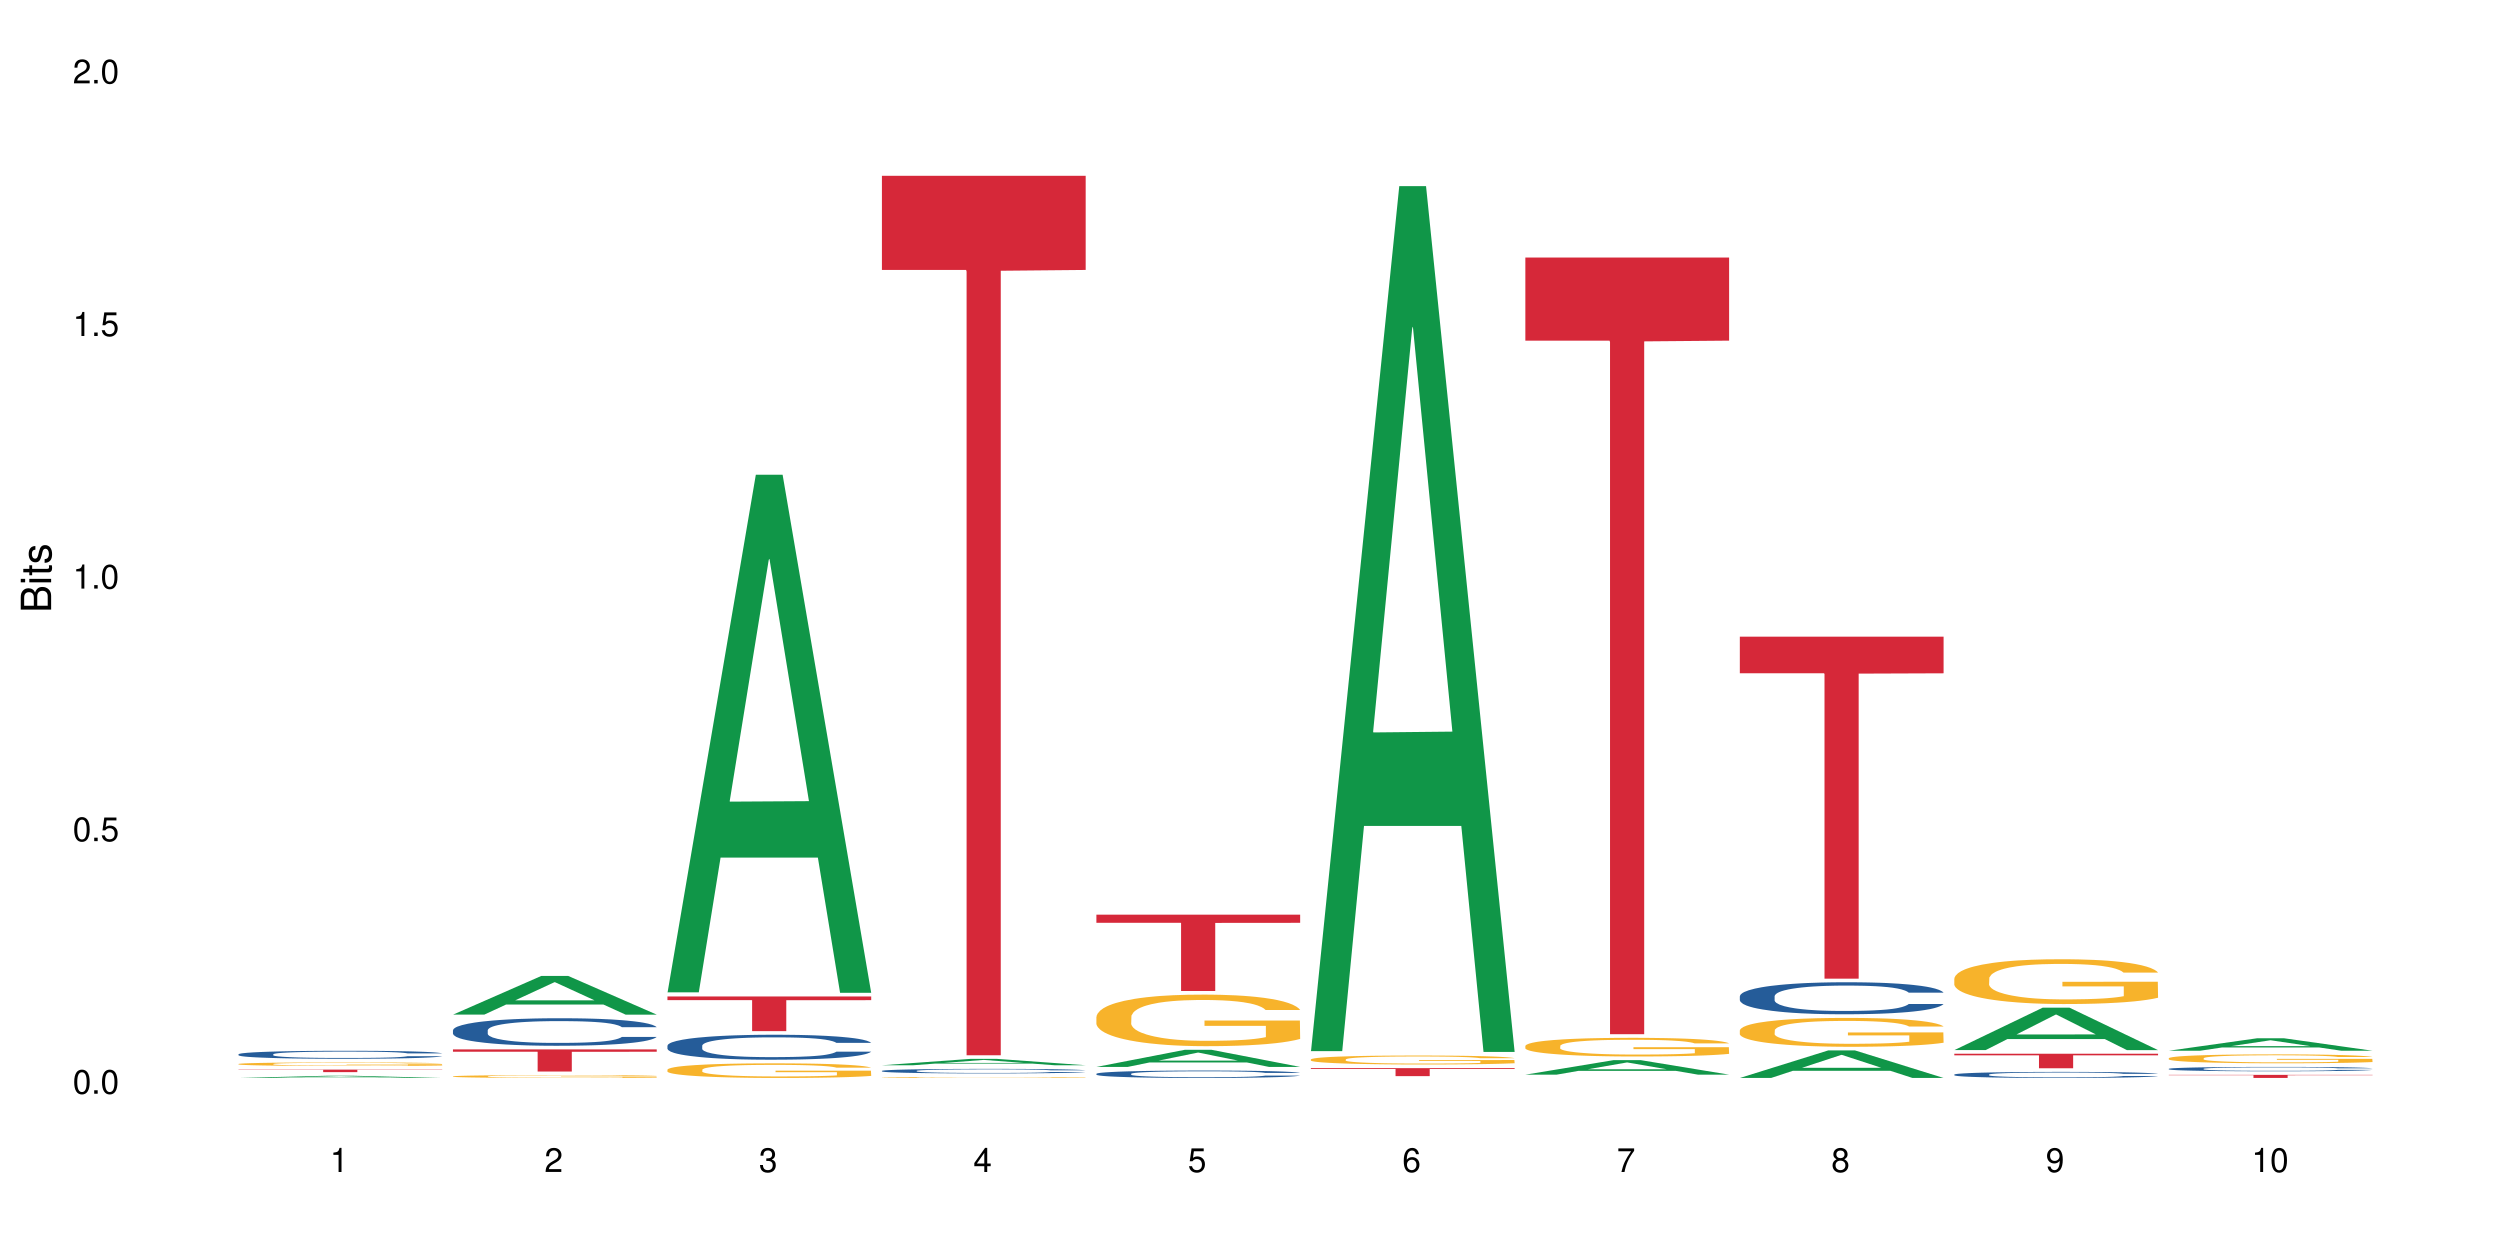 <?xml version="1.0" encoding="UTF-8"?>
<svg xmlns="http://www.w3.org/2000/svg" xmlns:xlink="http://www.w3.org/1999/xlink" width="720pt" height="360pt" viewBox="0 0 720 360" version="1.1">
<defs>
<g>
<symbol overflow="visible" id="glyph0-0">
<path style="stroke:none;" d=""/>
</symbol>
<symbol overflow="visible" id="glyph0-1">
<path style="stroke:none;" d="M 2.641 -6.938 C 2 -6.938 1.422 -6.656 1.078 -6.172 C 0.641 -5.562 0.406 -4.641 0.406 -3.359 C 0.406 -1.016 1.188 0.219 2.641 0.219 C 4.078 0.219 4.859 -1.016 4.859 -3.297 C 4.859 -4.641 4.656 -5.547 4.203 -6.172 C 3.844 -6.656 3.281 -6.938 2.641 -6.938 Z M 2.641 -6.188 C 3.547 -6.188 4 -5.25 4 -3.375 C 4 -1.406 3.562 -0.484 2.625 -0.484 C 1.734 -0.484 1.281 -1.438 1.281 -3.344 C 1.281 -5.25 1.734 -6.188 2.641 -6.188 Z M 2.641 -6.188 "/>
</symbol>
<symbol overflow="visible" id="glyph0-2">
<path style="stroke:none;" d="M 1.828 -1 L 0.828 -1 L 0.828 0 L 1.828 0 Z M 1.828 -1 "/>
</symbol>
<symbol overflow="visible" id="glyph0-3">
<path style="stroke:none;" d="M 4.562 -6.797 L 1.062 -6.797 L 0.547 -3.094 L 1.328 -3.094 C 1.719 -3.562 2.047 -3.734 2.578 -3.734 C 3.484 -3.734 4.062 -3.109 4.062 -2.094 C 4.062 -1.125 3.484 -0.531 2.578 -0.531 C 1.828 -0.531 1.375 -0.906 1.188 -1.672 L 0.328 -1.672 C 0.453 -1.109 0.547 -0.844 0.75 -0.594 C 1.125 -0.078 1.828 0.219 2.594 0.219 C 3.969 0.219 4.922 -0.781 4.922 -2.219 C 4.922 -3.562 4.031 -4.484 2.719 -4.484 C 2.25 -4.484 1.859 -4.359 1.469 -4.062 L 1.734 -5.969 L 4.562 -5.969 Z M 4.562 -6.797 "/>
</symbol>
<symbol overflow="visible" id="glyph0-4">
<path style="stroke:none;" d="M 2.484 -4.938 L 2.484 0 L 3.328 0 L 3.328 -6.938 L 2.766 -6.938 C 2.469 -5.875 2.281 -5.734 0.984 -5.562 L 0.984 -4.938 Z M 2.484 -4.938 "/>
</symbol>
<symbol overflow="visible" id="glyph0-5">
<path style="stroke:none;" d="M 4.859 -0.828 L 1.281 -0.828 C 1.359 -1.406 1.672 -1.781 2.5 -2.281 L 3.469 -2.828 C 4.406 -3.344 4.906 -4.062 4.906 -4.906 C 4.906 -5.484 4.672 -6.031 4.266 -6.406 C 3.859 -6.766 3.375 -6.938 2.719 -6.938 C 1.859 -6.938 1.219 -6.625 0.844 -6.031 C 0.609 -5.672 0.5 -5.234 0.484 -4.531 L 1.328 -4.531 C 1.359 -5.016 1.406 -5.281 1.531 -5.516 C 1.75 -5.938 2.188 -6.203 2.703 -6.203 C 3.469 -6.203 4.031 -5.641 4.031 -4.891 C 4.031 -4.344 3.719 -3.859 3.125 -3.516 L 2.234 -3 C 0.812 -2.172 0.406 -1.531 0.328 -0.016 L 4.859 -0.016 Z M 4.859 -0.828 "/>
</symbol>
<symbol overflow="visible" id="glyph0-6">
<path style="stroke:none;" d="M 2.125 -3.188 L 2.578 -3.188 C 3.5 -3.188 3.984 -2.766 3.984 -1.922 C 3.984 -1.062 3.469 -0.531 2.594 -0.531 C 1.656 -0.531 1.203 -1 1.156 -2.016 L 0.312 -2.016 C 0.344 -1.453 0.438 -1.094 0.609 -0.781 C 0.953 -0.109 1.625 0.219 2.547 0.219 C 3.953 0.219 4.859 -0.625 4.859 -1.938 C 4.859 -2.828 4.516 -3.297 3.703 -3.594 C 4.344 -3.844 4.656 -4.328 4.656 -5.031 C 4.656 -6.219 3.875 -6.938 2.578 -6.938 C 1.203 -6.938 0.484 -6.172 0.453 -4.703 L 1.297 -4.703 C 1.312 -5.125 1.344 -5.359 1.453 -5.578 C 1.641 -5.969 2.062 -6.203 2.594 -6.203 C 3.344 -6.203 3.797 -5.75 3.797 -5 C 3.797 -4.516 3.609 -4.219 3.25 -4.047 C 3.016 -3.953 2.703 -3.922 2.125 -3.906 Z M 2.125 -3.188 "/>
</symbol>
<symbol overflow="visible" id="glyph0-7">
<path style="stroke:none;" d="M 3.141 -1.672 L 3.141 0 L 3.984 0 L 3.984 -1.672 L 4.984 -1.672 L 4.984 -2.438 L 3.984 -2.438 L 3.984 -6.938 L 3.359 -6.938 L 0.266 -2.578 L 0.266 -1.672 Z M 3.141 -2.438 L 1 -2.438 L 3.141 -5.5 Z M 3.141 -2.438 "/>
</symbol>
<symbol overflow="visible" id="glyph0-8">
<path style="stroke:none;" d="M 4.781 -5.125 C 4.609 -6.266 3.891 -6.938 2.844 -6.938 C 2.094 -6.938 1.422 -6.578 1.031 -5.953 C 0.594 -5.266 0.406 -4.422 0.406 -3.172 C 0.406 -2 0.578 -1.25 0.984 -0.641 C 1.359 -0.078 1.953 0.219 2.703 0.219 C 3.984 0.219 4.922 -0.75 4.922 -2.094 C 4.922 -3.375 4.062 -4.281 2.844 -4.281 C 2.172 -4.281 1.641 -4.031 1.281 -3.516 C 1.281 -5.234 1.828 -6.188 2.797 -6.188 C 3.391 -6.188 3.797 -5.797 3.938 -5.125 Z M 2.734 -3.531 C 3.547 -3.531 4.062 -2.953 4.062 -2.031 C 4.062 -1.156 3.484 -0.531 2.703 -0.531 C 1.922 -0.531 1.328 -1.188 1.328 -2.078 C 1.328 -2.938 1.906 -3.531 2.734 -3.531 Z M 2.734 -3.531 "/>
</symbol>
<symbol overflow="visible" id="glyph0-9">
<path style="stroke:none;" d="M 4.984 -6.797 L 0.438 -6.797 L 0.438 -5.969 L 4.109 -5.969 C 2.5 -3.656 1.828 -2.234 1.328 0 L 2.219 0 C 2.594 -2.172 3.453 -4.047 4.984 -6.094 Z M 4.984 -6.797 "/>
</symbol>
<symbol overflow="visible" id="glyph0-10">
<path style="stroke:none;" d="M 3.75 -3.656 C 4.469 -4.094 4.688 -4.438 4.688 -5.078 C 4.688 -6.172 3.844 -6.938 2.641 -6.938 C 1.438 -6.938 0.594 -6.172 0.594 -5.094 C 0.594 -4.438 0.812 -4.094 1.516 -3.656 C 0.734 -3.266 0.359 -2.703 0.359 -1.922 C 0.359 -0.656 1.281 0.219 2.641 0.219 C 3.984 0.219 4.922 -0.656 4.922 -1.922 C 4.922 -2.703 4.531 -3.266 3.75 -3.656 Z M 2.641 -6.188 C 3.359 -6.188 3.812 -5.75 3.812 -5.062 C 3.812 -4.406 3.344 -3.984 2.641 -3.984 C 1.922 -3.984 1.453 -4.406 1.453 -5.078 C 1.453 -5.75 1.922 -6.188 2.641 -6.188 Z M 2.641 -3.266 C 3.484 -3.266 4.062 -2.719 4.062 -1.906 C 4.062 -1.078 3.484 -0.531 2.625 -0.531 C 1.797 -0.531 1.219 -1.094 1.219 -1.906 C 1.219 -2.719 1.781 -3.266 2.641 -3.266 Z M 2.641 -3.266 "/>
</symbol>
<symbol overflow="visible" id="glyph0-11">
<path style="stroke:none;" d="M 0.516 -1.578 C 0.672 -0.453 1.406 0.219 2.438 0.219 C 3.188 0.219 3.859 -0.141 4.266 -0.766 C 4.688 -1.453 4.891 -2.297 4.891 -3.547 C 4.891 -4.719 4.703 -5.453 4.312 -6.078 C 3.938 -6.641 3.344 -6.938 2.594 -6.938 C 1.297 -6.938 0.359 -5.969 0.359 -4.625 C 0.359 -3.344 1.234 -2.453 2.453 -2.453 C 3.094 -2.453 3.578 -2.672 4.016 -3.203 C 4 -1.484 3.469 -0.531 2.5 -0.531 C 1.906 -0.531 1.484 -0.906 1.359 -1.578 Z M 2.578 -6.203 C 3.375 -6.203 3.969 -5.531 3.969 -4.641 C 3.969 -3.797 3.391 -3.188 2.547 -3.188 C 1.734 -3.188 1.234 -3.766 1.234 -4.688 C 1.234 -5.562 1.797 -6.203 2.578 -6.203 Z M 2.578 -6.203 "/>
</symbol>
<symbol overflow="visible" id="glyph1-0">
<path style="stroke:none;" d=""/>
</symbol>
<symbol overflow="visible" id="glyph1-1">
<path style="stroke:none;" d="M 0 -0.953 L 0 -4.891 C 0 -5.719 -0.234 -6.344 -0.734 -6.797 C -1.188 -7.234 -1.812 -7.469 -2.5 -7.469 C -3.547 -7.469 -4.188 -7 -4.625 -5.875 C -4.984 -6.688 -5.625 -7.094 -6.531 -7.094 C -7.172 -7.094 -7.734 -6.859 -8.141 -6.391 C -8.562 -5.922 -8.75 -5.344 -8.75 -4.5 L -8.75 -0.953 Z M -4.984 -2.062 L -7.766 -2.062 L -7.766 -4.219 C -7.766 -4.844 -7.688 -5.203 -7.453 -5.5 C -7.219 -5.812 -6.859 -5.969 -6.375 -5.969 C -5.891 -5.969 -5.531 -5.812 -5.297 -5.5 C -5.062 -5.203 -4.984 -4.844 -4.984 -4.219 Z M -0.984 -2.062 L -4 -2.062 L -4 -4.781 C -4 -5.766 -3.438 -6.359 -2.484 -6.359 C -1.547 -6.359 -0.984 -5.766 -0.984 -4.781 Z M -0.984 -2.062 "/>
</symbol>
<symbol overflow="visible" id="glyph1-2">
<path style="stroke:none;" d="M -6.281 -1.797 L -6.281 -0.797 L 0 -0.797 L 0 -1.797 Z M -8.75 -1.797 L -8.75 -0.797 L -7.484 -0.797 L -7.484 -1.797 Z M -8.75 -1.797 "/>
</symbol>
<symbol overflow="visible" id="glyph1-3">
<path style="stroke:none;" d="M -6.281 -3.047 L -6.281 -2.016 L -8.016 -2.016 L -8.016 -1.016 L -6.281 -1.016 L -6.281 -0.172 L -5.469 -0.172 L -5.469 -1.016 L -0.719 -1.016 C -0.078 -1.016 0.281 -1.453 0.281 -2.234 C 0.281 -2.5 0.25 -2.719 0.188 -3.047 L -0.641 -3.047 C -0.609 -2.906 -0.594 -2.766 -0.594 -2.562 C -0.594 -2.141 -0.719 -2.016 -1.156 -2.016 L -5.469 -2.016 L -5.469 -3.047 Z M -6.281 -3.047 "/>
</symbol>
<symbol overflow="visible" id="glyph1-4">
<path style="stroke:none;" d="M -4.531 -5.25 C -5.766 -5.25 -6.469 -4.422 -6.469 -2.969 C -6.469 -1.516 -5.719 -0.562 -4.547 -0.562 C -3.562 -0.562 -3.094 -1.062 -2.734 -2.562 L -2.516 -3.484 C -2.344 -4.188 -2.094 -4.469 -1.641 -4.469 C -1.047 -4.469 -0.641 -3.875 -0.641 -3 C -0.641 -2.453 -0.797 -2 -1.062 -1.75 C -1.25 -1.594 -1.422 -1.531 -1.875 -1.469 L -1.875 -0.406 C -0.422 -0.453 0.281 -1.266 0.281 -2.922 C 0.281 -4.5 -0.5 -5.516 -1.719 -5.516 C -2.656 -5.516 -3.172 -4.984 -3.469 -3.734 L -3.703 -2.766 C -3.891 -1.953 -4.156 -1.609 -4.594 -1.609 C -5.188 -1.609 -5.547 -2.125 -5.547 -2.938 C -5.547 -3.75 -5.203 -4.172 -4.531 -4.203 Z M -4.531 -5.25 "/>
</symbol>
</g>
</defs>
<g id="surface6">
<rect x="0" y="0" width="720" height="360" style="fill:rgb(100%,100%,100%);fill-opacity:1;stroke:none;"/>
<path style=" stroke:none;fill-rule:nonzero;fill:rgb(6.275%,58.824%,28.235%);fill-opacity:1;" d="M 68.684 310.453 L 68.75 310.453 L 94.141 309.816 L 101.852 309.816 L 127.367 310.453 L 118.402 310.453 L 112.008 310.285 L 83.984 310.285 L 77.715 310.453 L 68.684 310.453 L 86.68 310.219 L 109.438 310.219 L 98.09 309.922 L 97.965 309.918 L 97.84 309.922 L 86.617 310.219 L 86.68 310.219 Z M 68.684 310.453 "/>
<path style=" stroke:none;fill-rule:nonzero;fill:rgb(14.51%,36.078%,60%);fill-opacity:1;" d="M 68.684 303.629 L 68.758 303.625 L 68.758 303.574 L 68.973 303.496 L 69.473 303.395 L 69.973 303.324 L 71.262 303.199 L 73.051 303.078 L 74.91 302.988 L 76.27 302.934 L 77.488 302.891 L 80.277 302.812 L 82.066 302.773 L 84 302.734 L 86.363 302.699 L 88.078 302.68 L 91.941 302.645 L 94.805 302.629 L 97.023 302.625 L 101.82 302.625 L 104.68 302.633 L 106.758 302.645 L 109.047 302.66 L 110.98 302.68 L 114.344 302.727 L 117.348 302.785 L 118.707 302.816 L 120.855 302.883 L 122.5 302.945 L 123.645 303 L 124.934 303.078 L 126.078 303.176 L 126.938 303.281 L 127.367 303.371 L 117.348 303.371 L 116.848 303.289 L 116.273 303.223 L 115.199 303.137 L 114.129 303.074 L 112.625 303.016 L 111.266 302.973 L 109.406 302.934 L 107.758 302.91 L 106.039 302.891 L 104.395 302.879 L 101.246 302.863 L 97.598 302.863 L 96.238 302.867 L 93.445 302.887 L 91.941 302.902 L 89.797 302.93 L 88.293 302.957 L 86.504 303 L 85.289 303.035 L 83.785 303.09 L 82.711 303.141 L 81.496 303.207 L 80.781 303.262 L 80.137 303.32 L 79.562 303.391 L 79.133 303.465 L 78.848 303.543 L 78.703 303.617 L 78.703 303.945 L 78.848 304.02 L 79.207 304.109 L 80.137 304.238 L 81.496 304.352 L 83.07 304.438 L 84.574 304.5 L 85.43 304.531 L 86.574 304.566 L 88.363 304.605 L 90.941 304.648 L 92.445 304.668 L 94.734 304.684 L 97.098 304.691 L 100.246 304.691 L 103.035 304.684 L 104.895 304.672 L 106.828 304.656 L 109.477 304.621 L 111.121 304.586 L 112.555 304.547 L 113.625 304.508 L 114.344 304.473 L 115.414 304.406 L 116.273 304.336 L 116.918 304.262 L 117.348 304.191 L 127.367 304.191 L 126.938 304.273 L 126.293 304.355 L 125.648 304.418 L 124.648 304.492 L 123.504 304.555 L 121.855 304.629 L 120.496 304.68 L 118.707 304.73 L 117.062 304.773 L 115.273 304.809 L 112.625 304.852 L 110.906 304.871 L 109.047 304.891 L 106.828 304.906 L 104.039 304.922 L 101.031 304.93 L 98.242 304.934 L 95.234 304.93 L 93.016 304.918 L 90.082 304.902 L 86.434 304.863 L 83.785 304.824 L 81.711 304.781 L 79.922 304.738 L 77.918 304.684 L 75.34 304.59 L 73.766 304.52 L 72.691 304.461 L 71.477 304.379 L 70.617 304.305 L 69.617 304.184 L 68.898 304.035 L 68.684 303.918 Z M 68.684 303.629 "/>
<path style=" stroke:none;fill-rule:nonzero;fill:rgb(96.863%,70.196%,16.863%);fill-opacity:1;" d="M 68.684 306.414 L 68.758 306.414 L 68.758 306.395 L 69.043 306.355 L 69.758 306.297 L 70.688 306.246 L 71.691 306.211 L 72.336 306.191 L 73.41 306.164 L 74.34 306.141 L 76.699 306.098 L 79.707 306.059 L 81.352 306.043 L 83.211 306.027 L 85.859 306.008 L 87.078 306.004 L 90.797 305.988 L 95.02 305.977 L 101.82 305.977 L 104.754 305.98 L 108.762 305.992 L 111.051 306 L 112.84 306.008 L 114.699 306.023 L 116.988 306.039 L 119.137 306.062 L 120.855 306.086 L 122.57 306.113 L 124.004 306.145 L 125.219 306.176 L 126.293 306.215 L 126.938 306.25 L 127.367 306.281 L 117.418 306.281 L 116.848 306.25 L 116.203 306.223 L 115.129 306.191 L 114.055 306.172 L 112.984 306.152 L 110.98 306.129 L 109.262 306.113 L 107.113 306.098 L 105.039 306.09 L 102.676 306.086 L 101.246 306.082 L 97.453 306.082 L 94.02 306.09 L 92.016 306.098 L 90.582 306.105 L 88.578 306.121 L 87.363 306.129 L 86.648 306.137 L 84.5 306.168 L 83.07 306.195 L 82.281 306.211 L 81.281 306.238 L 80.566 306.266 L 79.777 306.301 L 79.348 306.332 L 78.777 306.395 L 78.703 306.562 L 78.918 306.598 L 79.348 306.637 L 79.922 306.672 L 80.781 306.707 L 81.637 306.734 L 83.141 306.77 L 84.43 306.797 L 85.43 306.812 L 87.363 306.836 L 88.152 306.844 L 90.012 306.863 L 91.941 306.875 L 94.305 306.887 L 96.094 306.891 L 98.957 306.898 L 102.605 306.898 L 106.898 306.891 L 109.617 306.883 L 111.48 306.875 L 112.695 306.871 L 114.199 306.859 L 115.273 306.848 L 116.273 306.84 L 117.492 306.824 L 117.492 306.598 L 99.816 306.598 L 99.816 306.492 L 127.297 306.492 L 127.367 306.859 L 125.863 306.883 L 124.004 306.91 L 122.215 306.926 L 120.352 306.945 L 117.707 306.961 L 115.559 306.973 L 112.266 306.984 L 109.262 306.992 L 106.113 307 L 103.32 307.004 L 100.031 307.004 L 97.098 307 L 93.945 306.996 L 91.441 306.988 L 89.152 306.98 L 86.863 306.969 L 84 306.945 L 82.141 306.93 L 80.207 306.91 L 78.273 306.887 L 76.559 306.863 L 75.414 306.844 L 74.266 306.82 L 73.051 306.793 L 71.906 306.762 L 71.047 306.73 L 70.262 306.699 L 69.688 306.668 L 69.113 306.625 L 68.828 306.59 L 68.684 306.562 Z M 68.684 306.414 "/>
<path style=" stroke:none;fill-rule:nonzero;fill:rgb(83.922%,15.686%,22.353%);fill-opacity:1;" d="M 68.684 308.047 L 127.367 308.047 L 127.367 308.125 L 102.91 308.125 L 102.91 308.773 L 93.07 308.773 L 93.07 308.125 L 68.684 308.125 Z M 68.684 308.047 "/>
<path style=" stroke:none;fill-rule:nonzero;fill:rgb(6.275%,58.824%,28.235%);fill-opacity:1;" d="M 130.453 292.207 L 130.52 292.195 L 155.91 281.062 L 163.621 281.062 L 189.137 292.215 L 180.172 292.215 L 173.777 289.305 L 145.754 289.305 L 139.484 292.207 L 130.453 292.207 L 148.449 288.102 L 171.207 288.09 L 159.859 282.883 L 159.734 282.875 L 159.609 282.906 L 148.387 288.09 L 148.449 288.102 Z M 130.453 292.207 "/>
<path style=" stroke:none;fill-rule:nonzero;fill:rgb(14.51%,36.078%,60%);fill-opacity:1;" d="M 130.453 296.707 L 130.527 296.699 L 130.527 296.527 L 130.742 296.25 L 131.242 295.902 L 131.742 295.664 L 133.031 295.238 L 134.82 294.824 L 136.68 294.504 L 138.039 294.316 L 139.258 294.172 L 142.047 293.902 L 143.836 293.766 L 145.77 293.645 L 148.133 293.52 L 149.848 293.449 L 153.711 293.332 L 156.574 293.281 L 158.793 293.258 L 163.59 293.258 L 166.449 293.289 L 168.527 293.324 L 170.816 293.383 L 172.75 293.449 L 176.113 293.605 L 179.117 293.809 L 180.477 293.926 L 182.625 294.148 L 184.27 294.367 L 185.414 294.555 L 186.703 294.824 L 187.848 295.148 L 188.707 295.52 L 189.137 295.832 L 179.117 295.832 L 178.617 295.539 L 178.043 295.316 L 176.969 295.02 L 175.898 294.809 L 174.395 294.598 L 173.035 294.461 L 171.176 294.324 L 169.527 294.238 L 167.809 294.172 L 166.164 294.129 L 163.016 294.086 L 159.367 294.086 L 158.008 294.098 L 155.215 294.156 L 153.711 294.207 L 151.566 294.309 L 150.062 294.402 L 148.273 294.547 L 147.059 294.672 L 145.555 294.859 L 144.48 295.027 L 143.266 295.266 L 142.551 295.445 L 141.906 295.648 L 141.332 295.887 L 140.902 296.141 L 140.617 296.41 L 140.473 296.672 L 140.473 297.793 L 140.617 298.055 L 140.977 298.359 L 141.906 298.801 L 143.266 299.184 L 144.84 299.488 L 146.344 299.703 L 147.199 299.805 L 148.344 299.922 L 150.133 300.066 L 152.711 300.211 L 154.215 300.27 L 156.504 300.328 L 158.863 300.355 L 162.016 300.355 L 164.805 300.328 L 166.664 300.293 L 168.598 300.234 L 171.246 300.109 L 172.891 299.996 L 174.324 299.855 L 175.395 299.719 L 176.113 299.602 L 177.184 299.379 L 178.043 299.133 L 178.688 298.879 L 179.117 298.633 L 189.137 298.633 L 188.707 298.922 L 188.062 299.203 L 187.418 299.414 L 186.418 299.668 L 185.273 299.895 L 183.625 300.145 L 182.266 300.312 L 180.477 300.492 L 178.832 300.633 L 177.043 300.754 L 174.395 300.898 L 172.676 300.973 L 170.816 301.039 L 168.598 301.094 L 165.809 301.145 L 162.801 301.176 L 160.012 301.184 L 157.004 301.168 L 154.785 301.137 L 151.852 301.074 L 148.203 300.941 L 145.555 300.805 L 143.48 300.668 L 141.691 300.523 L 139.688 300.328 L 137.109 300.008 L 135.535 299.762 L 134.461 299.559 L 133.246 299.277 L 132.387 299.023 L 131.387 298.617 L 130.668 298.105 L 130.453 297.707 Z M 130.453 296.707 "/>
<path style=" stroke:none;fill-rule:nonzero;fill:rgb(96.863%,70.196%,16.863%);fill-opacity:1;" d="M 130.453 309.984 L 130.527 309.984 L 130.527 309.969 L 130.812 309.938 L 131.527 309.891 L 132.457 309.852 L 133.461 309.824 L 134.105 309.809 L 135.18 309.785 L 136.109 309.77 L 138.469 309.734 L 141.477 309.703 L 143.121 309.691 L 144.98 309.676 L 147.629 309.664 L 148.848 309.656 L 152.566 309.645 L 156.789 309.637 L 163.59 309.637 L 166.523 309.641 L 170.531 309.648 L 172.82 309.656 L 174.609 309.664 L 176.469 309.672 L 178.758 309.688 L 182.625 309.723 L 184.34 309.746 L 185.773 309.77 L 186.988 309.797 L 188.062 309.828 L 188.707 309.852 L 189.137 309.879 L 179.188 309.879 L 178.617 309.852 L 177.973 309.832 L 176.898 309.809 L 175.824 309.789 L 174.754 309.777 L 172.75 309.758 L 171.031 309.746 L 168.883 309.734 L 166.809 309.727 L 164.445 309.723 L 159.223 309.723 L 155.789 309.727 L 153.785 309.734 L 152.352 309.738 L 150.348 309.75 L 149.133 309.758 L 148.418 309.766 L 146.27 309.789 L 144.84 309.809 L 144.051 309.824 L 143.051 309.844 L 142.336 309.867 L 141.547 309.895 L 141.117 309.918 L 140.547 309.969 L 140.473 310.102 L 140.688 310.133 L 141.117 310.16 L 141.691 310.188 L 142.551 310.219 L 143.406 310.238 L 144.91 310.27 L 146.199 310.289 L 147.199 310.301 L 149.133 310.32 L 149.922 310.328 L 151.781 310.34 L 153.711 310.352 L 156.074 310.359 L 157.863 310.363 L 160.727 310.367 L 164.375 310.367 L 168.668 310.363 L 171.387 310.355 L 173.25 310.352 L 174.465 310.348 L 175.969 310.34 L 177.043 310.332 L 178.043 310.324 L 179.262 310.309 L 179.262 310.133 L 161.586 310.129 L 161.586 310.047 L 189.066 310.047 L 189.137 310.34 L 187.633 310.359 L 185.773 310.379 L 183.984 310.391 L 182.121 310.406 L 179.477 310.418 L 177.328 310.43 L 174.035 310.438 L 171.031 310.445 L 167.883 310.449 L 165.09 310.453 L 158.863 310.453 L 155.715 310.445 L 153.211 310.441 L 150.922 310.434 L 148.633 310.422 L 145.77 310.406 L 143.91 310.395 L 141.977 310.379 L 140.043 310.359 L 138.328 310.34 L 137.184 310.324 L 136.035 310.309 L 134.82 310.285 L 133.676 310.258 L 132.816 310.238 L 132.031 310.211 L 131.457 310.188 L 130.883 310.152 L 130.598 310.125 L 130.453 310.102 Z M 130.453 309.984 "/>
<path style=" stroke:none;fill-rule:nonzero;fill:rgb(83.922%,15.686%,22.353%);fill-opacity:1;" d="M 130.453 302.227 L 189.137 302.227 L 189.137 302.906 L 164.68 302.914 L 164.68 308.594 L 154.84 308.594 L 154.84 302.918 L 154.699 302.906 L 130.453 302.906 Z M 130.453 302.227 "/>
<path style=" stroke:none;fill-rule:nonzero;fill:rgb(6.275%,58.824%,28.235%);fill-opacity:1;" d="M 192.223 285.793 L 192.289 285.656 L 217.68 136.719 L 225.391 136.719 L 250.906 285.934 L 241.941 285.934 L 235.547 246.984 L 207.523 246.984 L 201.254 285.793 L 192.223 285.793 L 210.219 230.871 L 232.977 230.73 L 221.629 161.098 L 221.504 160.957 L 221.375 161.379 L 210.156 230.73 L 210.219 230.871 Z M 192.223 285.793 "/>
<path style=" stroke:none;fill-rule:nonzero;fill:rgb(14.51%,36.078%,60%);fill-opacity:1;" d="M 192.223 301.141 L 192.297 301.133 L 192.297 300.973 L 192.512 300.727 L 193.012 300.41 L 193.512 300.191 L 194.801 299.805 L 196.59 299.43 L 198.449 299.141 L 199.809 298.973 L 201.027 298.84 L 203.816 298.598 L 205.605 298.473 L 207.539 298.359 L 209.898 298.246 L 211.617 298.184 L 215.48 298.078 L 218.344 298.031 L 220.562 298.012 L 225.359 298.012 L 228.219 298.039 L 230.297 298.07 L 232.586 298.125 L 234.52 298.184 L 237.883 298.328 L 240.887 298.512 L 242.246 298.617 L 244.395 298.82 L 246.039 299.016 L 247.184 299.188 L 248.473 299.43 L 249.617 299.727 L 250.477 300.062 L 250.906 300.344 L 240.887 300.344 L 240.387 300.082 L 239.812 299.879 L 238.738 299.609 L 237.668 299.418 L 236.164 299.227 L 234.805 299.102 L 232.945 298.977 L 231.297 298.898 L 229.578 298.84 L 227.934 298.801 L 224.785 298.762 L 221.137 298.762 L 219.777 298.773 L 216.984 298.828 L 215.48 298.871 L 213.336 298.965 L 211.832 299.051 L 210.043 299.18 L 208.828 299.293 L 207.324 299.465 L 206.25 299.613 L 205.035 299.832 L 204.32 299.996 L 203.676 300.18 L 203.102 300.395 L 202.672 300.625 L 202.387 300.871 L 202.242 301.105 L 202.242 302.125 L 202.387 302.359 L 202.746 302.637 L 203.676 303.039 L 205.035 303.387 L 206.609 303.66 L 208.109 303.859 L 208.969 303.949 L 210.113 304.055 L 211.902 304.188 L 214.48 304.32 L 215.984 304.371 L 218.273 304.422 L 220.633 304.449 L 223.785 304.449 L 226.574 304.422 L 228.434 304.391 L 230.367 304.34 L 233.016 304.227 L 234.66 304.121 L 236.094 303.996 L 237.164 303.871 L 237.883 303.766 L 238.953 303.562 L 239.812 303.34 L 240.457 303.109 L 240.887 302.887 L 250.906 302.887 L 250.477 303.148 L 249.832 303.406 L 249.188 303.598 L 248.188 303.824 L 247.043 304.031 L 245.395 304.258 L 244.035 304.41 L 242.246 304.574 L 240.602 304.699 L 238.812 304.812 L 236.164 304.941 L 234.445 305.008 L 232.586 305.066 L 230.367 305.121 L 227.578 305.168 L 224.57 305.191 L 221.781 305.199 L 218.773 305.188 L 216.555 305.16 L 213.621 305.102 L 209.973 304.98 L 207.324 304.855 L 205.25 304.734 L 203.461 304.602 L 201.457 304.422 L 198.879 304.133 L 197.305 303.91 L 196.23 303.727 L 195.016 303.473 L 194.156 303.242 L 193.156 302.875 L 192.438 302.406 L 192.223 302.047 Z M 192.223 301.141 "/>
<path style=" stroke:none;fill-rule:nonzero;fill:rgb(96.863%,70.196%,16.863%);fill-opacity:1;" d="M 192.223 308.047 L 192.297 308.043 L 192.297 307.965 L 192.582 307.793 L 193.297 307.555 L 194.227 307.359 L 195.23 307.203 L 195.875 307.121 L 196.949 307.008 L 197.879 306.922 L 200.238 306.75 L 203.246 306.59 L 204.891 306.52 L 206.75 306.453 L 209.398 306.383 L 210.617 306.355 L 214.336 306.293 L 218.559 306.254 L 223.211 306.242 L 225.359 306.246 L 228.293 306.262 L 232.301 306.305 L 234.59 306.344 L 236.379 306.383 L 238.238 306.43 L 240.527 306.508 L 242.676 306.602 L 244.395 306.691 L 246.109 306.809 L 247.543 306.93 L 248.758 307.066 L 249.832 307.227 L 250.477 307.363 L 250.906 307.496 L 240.957 307.496 L 240.387 307.363 L 239.742 307.258 L 238.668 307.129 L 237.594 307.039 L 236.523 306.965 L 234.52 306.867 L 232.801 306.805 L 230.652 306.75 L 228.578 306.715 L 226.215 306.691 L 224.785 306.684 L 220.992 306.684 L 217.559 306.711 L 215.555 306.742 L 214.121 306.773 L 212.117 306.832 L 210.902 306.875 L 210.188 306.906 L 208.039 307.027 L 206.609 307.133 L 205.82 307.207 L 204.82 307.324 L 204.105 307.426 L 203.316 307.582 L 202.887 307.695 L 202.316 307.957 L 202.242 308.648 L 202.457 308.797 L 202.887 308.953 L 203.461 309.09 L 204.32 309.238 L 205.176 309.348 L 206.68 309.5 L 207.969 309.598 L 208.969 309.664 L 210.902 309.77 L 211.688 309.805 L 213.551 309.871 L 215.48 309.926 L 217.844 309.973 L 219.633 309.996 L 222.496 310.016 L 226.145 310.016 L 230.438 309.992 L 233.156 309.961 L 235.02 309.93 L 236.234 309.902 L 237.738 309.859 L 238.812 309.82 L 239.812 309.781 L 241.031 309.715 L 241.031 308.797 L 223.355 308.793 L 223.355 308.359 L 250.832 308.355 L 250.906 309.859 L 249.402 309.965 L 247.543 310.066 L 245.754 310.141 L 243.891 310.207 L 241.246 310.281 L 239.098 310.324 L 235.805 310.379 L 232.801 310.414 L 229.652 310.438 L 226.859 310.449 L 223.57 310.453 L 220.633 310.445 L 217.484 310.422 L 214.98 310.391 L 212.691 310.352 L 210.402 310.305 L 207.539 310.223 L 205.68 310.156 L 203.746 310.074 L 201.812 309.98 L 200.098 309.875 L 198.953 309.797 L 197.805 309.703 L 196.59 309.586 L 195.445 309.457 L 194.586 309.336 L 193.801 309.203 L 193.227 309.078 L 192.652 308.902 L 192.367 308.766 L 192.223 308.645 Z M 192.223 308.047 "/>
<path style=" stroke:none;fill-rule:nonzero;fill:rgb(83.922%,15.686%,22.353%);fill-opacity:1;" d="M 192.223 286.977 L 250.906 286.977 L 250.906 288.047 L 226.449 288.059 L 226.449 296.969 L 216.609 296.969 L 216.609 288.066 L 216.469 288.047 L 192.223 288.047 Z M 192.223 286.977 "/>
<path style=" stroke:none;fill-rule:nonzero;fill:rgb(6.275%,58.824%,28.235%);fill-opacity:1;" d="M 253.992 306.793 L 254.059 306.789 L 279.449 304.961 L 287.16 304.961 L 312.676 306.793 L 303.711 306.793 L 297.316 306.316 L 269.293 306.316 L 263.023 306.793 L 253.992 306.793 L 271.988 306.117 L 294.746 306.117 L 283.398 305.262 L 283.273 305.258 L 283.145 305.266 L 271.926 306.117 L 271.988 306.117 Z M 253.992 306.793 "/>
<path style=" stroke:none;fill-rule:nonzero;fill:rgb(14.51%,36.078%,60%);fill-opacity:1;" d="M 253.992 308.406 L 254.066 308.406 L 254.066 308.375 L 254.281 308.332 L 254.781 308.273 L 255.281 308.234 L 256.57 308.164 L 258.359 308.094 L 260.219 308.043 L 261.578 308.012 L 262.797 307.988 L 265.586 307.941 L 267.375 307.922 L 269.309 307.898 L 271.668 307.879 L 273.387 307.867 L 277.25 307.848 L 280.113 307.84 L 282.332 307.836 L 287.129 307.836 L 289.988 307.84 L 292.066 307.848 L 294.355 307.855 L 296.289 307.867 L 299.652 307.895 L 302.656 307.93 L 304.016 307.945 L 306.164 307.984 L 307.809 308.02 L 308.953 308.051 L 310.242 308.094 L 311.387 308.148 L 312.246 308.211 L 312.676 308.262 L 302.656 308.262 L 302.156 308.215 L 301.582 308.176 L 300.508 308.129 L 299.438 308.094 L 297.934 308.059 L 296.574 308.035 L 294.715 308.012 L 293.066 308 L 291.348 307.988 L 289.703 307.98 L 286.555 307.973 L 282.906 307.973 L 281.547 307.977 L 278.754 307.984 L 277.25 307.992 L 275.105 308.012 L 273.602 308.027 L 271.812 308.051 L 270.598 308.07 L 269.094 308.102 L 268.02 308.129 L 266.805 308.168 L 266.09 308.199 L 265.445 308.23 L 264.871 308.27 L 264.441 308.312 L 264.156 308.355 L 264.012 308.402 L 264.012 308.586 L 264.156 308.629 L 264.512 308.68 L 265.445 308.754 L 266.805 308.816 L 268.379 308.867 L 269.879 308.902 L 270.738 308.918 L 271.883 308.938 L 273.672 308.961 L 276.25 308.984 L 277.754 308.996 L 280.043 309.004 L 282.402 309.008 L 285.555 309.008 L 288.344 309.004 L 290.203 309 L 292.137 308.988 L 294.785 308.969 L 296.43 308.949 L 297.863 308.926 L 298.934 308.902 L 299.652 308.887 L 300.723 308.848 L 301.582 308.809 L 302.227 308.766 L 302.656 308.727 L 312.676 308.727 L 312.246 308.773 L 311.602 308.82 L 310.957 308.855 L 309.957 308.895 L 308.812 308.934 L 307.164 308.977 L 305.805 309.004 L 304.016 309.031 L 302.371 309.055 L 300.582 309.074 L 297.934 309.098 L 296.215 309.109 L 294.355 309.121 L 292.137 309.133 L 289.348 309.141 L 286.34 309.145 L 280.543 309.145 L 278.324 309.141 L 275.391 309.129 L 271.742 309.105 L 269.094 309.082 L 267.02 309.062 L 265.23 309.035 L 263.227 309.004 L 260.648 308.953 L 259.074 308.91 L 258 308.879 L 256.785 308.832 L 255.926 308.789 L 254.926 308.723 L 254.207 308.637 L 253.992 308.57 Z M 253.992 308.406 "/>
<path style=" stroke:none;fill-rule:nonzero;fill:rgb(96.863%,70.196%,16.863%);fill-opacity:1;" d="M 253.992 310.301 L 254.066 310.301 L 254.066 310.297 L 254.352 310.285 L 255.066 310.27 L 255.996 310.258 L 257 310.25 L 257.645 310.246 L 258.719 310.238 L 259.648 310.23 L 262.008 310.223 L 265.016 310.211 L 266.66 310.207 L 268.52 310.203 L 271.168 310.199 L 272.387 310.195 L 276.105 310.191 L 280.328 310.191 L 284.98 310.188 L 287.129 310.191 L 294.07 310.191 L 296.359 310.195 L 298.148 310.199 L 300.008 310.199 L 302.297 310.207 L 304.445 310.211 L 306.164 310.219 L 307.879 310.227 L 309.312 310.234 L 310.527 310.242 L 311.602 310.25 L 312.246 310.258 L 312.676 310.27 L 302.727 310.27 L 302.156 310.258 L 301.512 310.254 L 299.363 310.238 L 298.293 310.234 L 296.289 310.227 L 294.57 310.223 L 292.422 310.223 L 290.348 310.219 L 277.324 310.219 L 275.891 310.223 L 273.887 310.227 L 272.672 310.23 L 271.957 310.23 L 269.809 310.238 L 268.379 310.246 L 267.59 310.25 L 266.59 310.258 L 265.875 310.262 L 265.086 310.273 L 264.656 310.281 L 264.086 310.297 L 264.012 310.34 L 264.227 310.348 L 264.656 310.359 L 265.23 310.367 L 266.09 310.375 L 266.945 310.383 L 268.449 310.395 L 269.738 310.398 L 270.738 310.402 L 272.672 310.41 L 273.457 310.414 L 275.32 310.418 L 277.25 310.418 L 279.613 310.422 L 281.402 310.426 L 292.207 310.426 L 294.926 310.422 L 296.789 310.422 L 298.004 310.418 L 299.508 310.414 L 300.582 310.414 L 301.582 310.41 L 302.801 310.406 L 302.801 310.348 L 285.125 310.348 L 285.125 310.32 L 312.602 310.32 L 312.676 310.414 L 311.172 310.422 L 309.312 310.43 L 307.523 310.434 L 305.66 310.438 L 303.016 310.441 L 300.867 310.445 L 297.574 310.449 L 294.57 310.449 L 291.422 310.453 L 282.402 310.453 L 279.254 310.449 L 276.75 310.449 L 274.461 310.445 L 272.172 310.445 L 269.309 310.438 L 267.449 310.434 L 265.516 310.43 L 263.582 310.422 L 261.867 310.418 L 260.723 310.41 L 259.574 310.406 L 258.359 310.398 L 257.215 310.391 L 256.355 310.383 L 255.57 310.375 L 254.996 310.367 L 254.422 310.355 L 254.137 310.348 L 253.992 310.34 Z M 253.992 310.301 "/>
<path style=" stroke:none;fill-rule:nonzero;fill:rgb(83.922%,15.686%,22.353%);fill-opacity:1;" d="M 253.992 50.629 L 312.676 50.629 L 312.676 77.742 L 288.219 77.977 L 288.219 303.918 L 278.379 303.918 L 278.379 78.215 L 278.238 77.742 L 253.992 77.742 Z M 253.992 50.629 "/>
<path style=" stroke:none;fill-rule:nonzero;fill:rgb(6.275%,58.824%,28.235%);fill-opacity:1;" d="M 315.762 307.27 L 315.828 307.266 L 341.219 302.344 L 348.93 302.344 L 374.445 307.273 L 365.48 307.273 L 359.086 305.988 L 331.062 305.988 L 324.793 307.27 L 315.762 307.27 L 333.758 305.453 L 356.516 305.449 L 345.168 303.148 L 345.043 303.145 L 344.914 303.16 L 333.695 305.449 L 333.758 305.453 Z M 315.762 307.27 "/>
<path style=" stroke:none;fill-rule:nonzero;fill:rgb(14.51%,36.078%,60%);fill-opacity:1;" d="M 315.762 309.246 L 315.836 309.246 L 315.836 309.199 L 316.051 309.125 L 316.551 309.031 L 317.051 308.965 L 318.34 308.852 L 320.129 308.738 L 321.988 308.652 L 323.348 308.602 L 324.566 308.562 L 327.355 308.492 L 329.145 308.453 L 331.078 308.422 L 333.438 308.387 L 335.156 308.367 L 339.02 308.336 L 341.883 308.324 L 344.102 308.316 L 348.898 308.316 L 351.758 308.324 L 353.836 308.336 L 356.125 308.352 L 358.059 308.367 L 361.422 308.41 L 364.426 308.465 L 365.785 308.496 L 367.934 308.559 L 369.578 308.617 L 370.723 308.668 L 372.012 308.738 L 373.156 308.828 L 374.016 308.926 L 374.445 309.012 L 364.426 309.012 L 363.926 308.934 L 363.352 308.871 L 362.277 308.793 L 361.207 308.734 L 359.703 308.68 L 358.344 308.641 L 356.484 308.605 L 354.836 308.582 L 353.117 308.562 L 351.473 308.551 L 348.324 308.539 L 344.676 308.539 L 343.316 308.543 L 340.523 308.559 L 339.02 308.574 L 336.875 308.602 L 335.371 308.625 L 333.582 308.664 L 332.367 308.699 L 330.863 308.75 L 329.789 308.793 L 328.574 308.859 L 327.859 308.906 L 327.215 308.961 L 326.641 309.027 L 326.211 309.094 L 325.926 309.168 L 325.781 309.238 L 325.781 309.539 L 325.926 309.609 L 326.281 309.691 L 327.215 309.812 L 328.574 309.914 L 330.148 309.996 L 331.648 310.055 L 332.508 310.082 L 333.652 310.113 L 335.441 310.152 L 338.02 310.191 L 339.523 310.207 L 341.812 310.223 L 344.172 310.23 L 347.324 310.23 L 350.113 310.223 L 351.973 310.211 L 353.906 310.195 L 356.555 310.164 L 358.199 310.133 L 359.633 310.094 L 360.703 310.059 L 361.422 310.027 L 362.492 309.965 L 363.352 309.898 L 363.996 309.832 L 364.426 309.766 L 374.445 309.766 L 374.016 309.844 L 373.371 309.918 L 372.727 309.977 L 371.727 310.043 L 370.582 310.105 L 368.934 310.172 L 367.574 310.219 L 365.785 310.266 L 364.141 310.305 L 362.352 310.336 L 359.703 310.375 L 357.984 310.395 L 356.125 310.414 L 353.906 310.43 L 351.117 310.441 L 348.109 310.449 L 345.32 310.453 L 342.312 310.449 L 340.094 310.441 L 337.16 310.422 L 333.512 310.387 L 330.863 310.352 L 328.789 310.312 L 327 310.273 L 324.996 310.223 L 322.418 310.137 L 320.844 310.07 L 319.77 310.016 L 318.555 309.938 L 317.695 309.871 L 316.695 309.762 L 315.977 309.625 L 315.762 309.516 Z M 315.762 309.246 "/>
<path style=" stroke:none;fill-rule:nonzero;fill:rgb(96.863%,70.196%,16.863%);fill-opacity:1;" d="M 315.762 292.809 L 315.836 292.797 L 315.836 292.523 L 316.121 291.914 L 316.836 291.074 L 317.766 290.383 L 318.77 289.84 L 319.414 289.555 L 320.488 289.148 L 321.418 288.848 L 323.777 288.238 L 326.785 287.668 L 328.43 287.426 L 330.289 287.195 L 332.938 286.938 L 334.156 286.84 L 337.875 286.625 L 342.098 286.488 L 346.75 286.449 L 348.898 286.461 L 351.832 286.516 L 355.84 286.664 L 358.129 286.801 L 359.918 286.938 L 361.777 287.113 L 364.066 287.383 L 366.215 287.711 L 367.934 288.035 L 369.648 288.441 L 371.082 288.875 L 372.297 289.352 L 373.371 289.922 L 374.016 290.395 L 374.445 290.871 L 364.496 290.871 L 363.926 290.395 L 363.281 290.027 L 362.207 289.582 L 361.133 289.254 L 360.059 288.996 L 358.059 288.645 L 356.34 288.43 L 354.191 288.238 L 352.117 288.117 L 349.754 288.035 L 348.324 288.008 L 344.531 288.008 L 341.098 288.102 L 339.094 288.211 L 337.66 288.32 L 335.656 288.523 L 334.441 288.688 L 333.727 288.793 L 331.578 289.215 L 330.148 289.594 L 329.359 289.852 L 328.359 290.258 L 327.645 290.625 L 326.855 291.168 L 326.426 291.574 L 325.855 292.496 L 325.781 294.938 L 325.996 295.453 L 326.426 296.012 L 327 296.5 L 327.859 297.016 L 328.715 297.406 L 330.219 297.938 L 331.508 298.289 L 332.508 298.52 L 334.441 298.887 L 335.227 299.008 L 337.09 299.254 L 339.02 299.441 L 341.383 299.605 L 343.172 299.688 L 346.035 299.754 L 349.684 299.754 L 353.977 299.672 L 356.695 299.562 L 358.559 299.457 L 359.773 299.359 L 361.277 299.211 L 362.352 299.074 L 363.352 298.926 L 364.57 298.695 L 364.57 295.453 L 346.895 295.441 L 346.895 293.922 L 374.371 293.906 L 374.445 299.211 L 372.941 299.578 L 371.082 299.93 L 369.293 300.203 L 367.43 300.434 L 364.785 300.691 L 362.637 300.852 L 359.344 301.043 L 356.34 301.164 L 353.191 301.246 L 350.398 301.285 L 347.109 301.301 L 344.172 301.273 L 341.023 301.191 L 338.52 301.082 L 336.23 300.949 L 333.941 300.77 L 331.078 300.488 L 329.219 300.258 L 327.285 299.973 L 325.352 299.633 L 323.637 299.266 L 322.492 298.98 L 321.344 298.656 L 320.129 298.25 L 318.984 297.789 L 318.125 297.367 L 317.34 296.891 L 316.766 296.445 L 316.191 295.836 L 315.906 295.348 L 315.762 294.926 Z M 315.762 292.809 "/>
<path style=" stroke:none;fill-rule:nonzero;fill:rgb(83.922%,15.686%,22.353%);fill-opacity:1;" d="M 315.762 263.422 L 374.445 263.422 L 374.445 265.773 L 349.988 265.797 L 349.988 285.402 L 340.148 285.402 L 340.148 265.816 L 340.008 265.773 L 315.762 265.773 Z M 315.762 263.422 "/>
<path style=" stroke:none;fill-rule:nonzero;fill:rgb(6.275%,58.824%,28.235%);fill-opacity:1;" d="M 377.531 302.719 L 377.598 302.484 L 402.988 53.605 L 410.699 53.605 L 436.215 302.953 L 427.25 302.953 L 420.855 237.863 L 392.832 237.863 L 386.562 302.719 L 377.531 302.719 L 395.527 210.941 L 418.285 210.707 L 406.938 94.344 L 406.812 94.109 L 406.684 94.812 L 395.465 210.707 L 395.527 210.941 Z M 377.531 302.719 "/>
<path style=" stroke:none;fill-rule:nonzero;fill:rgb(96.863%,70.196%,16.863%);fill-opacity:1;" d="M 377.531 305.098 L 377.605 305.098 L 377.605 305.051 L 377.891 304.945 L 378.605 304.797 L 379.535 304.676 L 380.539 304.582 L 381.184 304.535 L 382.258 304.465 L 383.188 304.41 L 385.547 304.305 L 388.555 304.207 L 390.199 304.164 L 392.059 304.125 L 394.707 304.078 L 395.926 304.062 L 399.645 304.027 L 403.867 304.004 L 408.52 303.996 L 410.668 303.996 L 413.602 304.008 L 417.609 304.031 L 419.898 304.055 L 421.688 304.078 L 423.547 304.109 L 425.836 304.156 L 427.984 304.215 L 429.703 304.27 L 431.418 304.34 L 432.852 304.418 L 434.066 304.5 L 435.141 304.598 L 435.785 304.68 L 436.215 304.762 L 426.266 304.762 L 425.695 304.68 L 425.051 304.617 L 423.977 304.539 L 422.902 304.48 L 421.828 304.438 L 419.828 304.375 L 418.109 304.34 L 415.961 304.305 L 413.887 304.285 L 411.523 304.27 L 410.094 304.266 L 406.301 304.266 L 402.867 304.281 L 400.863 304.301 L 399.43 304.32 L 397.426 304.355 L 396.211 304.383 L 395.496 304.402 L 393.348 304.477 L 391.918 304.543 L 391.129 304.586 L 390.129 304.656 L 389.414 304.719 L 388.625 304.812 L 388.195 304.887 L 387.625 305.047 L 387.551 305.469 L 387.766 305.559 L 388.195 305.656 L 388.77 305.738 L 389.629 305.828 L 390.484 305.898 L 391.988 305.988 L 393.277 306.051 L 394.277 306.09 L 396.211 306.152 L 396.996 306.176 L 398.859 306.219 L 400.789 306.25 L 403.152 306.277 L 404.941 306.293 L 407.805 306.305 L 411.453 306.305 L 415.746 306.289 L 418.465 306.273 L 420.328 306.254 L 421.543 306.234 L 423.047 306.211 L 424.121 306.188 L 425.121 306.16 L 426.34 306.121 L 426.34 305.559 L 408.664 305.555 L 408.664 305.293 L 436.141 305.289 L 436.215 306.211 L 434.711 306.273 L 432.852 306.336 L 431.062 306.383 L 429.199 306.422 L 426.555 306.469 L 424.406 306.496 L 421.113 306.527 L 418.109 306.551 L 414.961 306.562 L 412.168 306.57 L 408.879 306.574 L 405.941 306.566 L 402.793 306.555 L 400.289 306.535 L 398 306.512 L 395.711 306.48 L 392.848 306.43 L 390.988 306.391 L 389.055 306.344 L 387.121 306.285 L 385.406 306.219 L 384.262 306.172 L 383.113 306.113 L 381.898 306.043 L 380.754 305.965 L 379.895 305.891 L 379.105 305.809 L 378.535 305.73 L 377.961 305.625 L 377.676 305.539 L 377.531 305.465 Z M 377.531 305.098 "/>
<path style=" stroke:none;fill-rule:nonzero;fill:rgb(83.922%,15.686%,22.353%);fill-opacity:1;" d="M 377.531 307.617 L 436.215 307.617 L 436.215 307.863 L 411.758 307.867 L 411.758 309.934 L 401.918 309.934 L 401.918 307.867 L 401.777 307.863 L 377.531 307.863 Z M 377.531 307.617 "/>
<path style=" stroke:none;fill-rule:nonzero;fill:rgb(6.275%,58.824%,28.235%);fill-opacity:1;" d="M 439.301 309.496 L 439.363 309.492 L 464.758 305.312 L 472.469 305.312 L 497.984 309.5 L 489.02 309.5 L 482.625 308.41 L 454.602 308.41 L 448.332 309.496 L 439.301 309.496 L 457.297 307.957 L 480.055 307.953 L 468.707 305.996 L 468.582 305.992 L 468.453 306.004 L 457.234 307.953 L 457.297 307.957 Z M 439.301 309.496 "/>
<path style=" stroke:none;fill-rule:nonzero;fill:rgb(96.863%,70.196%,16.863%);fill-opacity:1;" d="M 439.301 301.195 L 439.375 301.191 L 439.375 301.094 L 439.66 300.871 L 440.375 300.566 L 441.305 300.316 L 442.309 300.121 L 442.953 300.016 L 444.027 299.871 L 444.957 299.762 L 447.316 299.539 L 450.324 299.336 L 451.969 299.246 L 453.828 299.164 L 456.477 299.07 L 457.695 299.035 L 461.414 298.957 L 465.637 298.906 L 470.289 298.891 L 472.438 298.898 L 475.371 298.918 L 479.379 298.973 L 481.668 299.02 L 483.457 299.07 L 485.316 299.133 L 487.605 299.23 L 489.754 299.348 L 491.473 299.469 L 493.188 299.613 L 494.621 299.773 L 495.836 299.945 L 496.91 300.148 L 497.555 300.32 L 497.984 300.492 L 488.035 300.492 L 487.465 300.32 L 486.82 300.188 L 485.746 300.027 L 484.672 299.91 L 483.598 299.816 L 481.598 299.688 L 479.879 299.609 L 477.73 299.539 L 475.656 299.496 L 473.293 299.469 L 471.863 299.457 L 468.07 299.457 L 464.637 299.492 L 462.633 299.531 L 461.199 299.57 L 459.195 299.645 L 457.98 299.703 L 457.266 299.742 L 455.117 299.895 L 453.688 300.031 L 452.898 300.125 L 451.898 300.273 L 451.184 300.406 L 450.395 300.602 L 449.965 300.75 L 449.395 301.082 L 449.32 301.965 L 449.535 302.152 L 449.965 302.355 L 450.539 302.531 L 451.398 302.719 L 452.254 302.859 L 453.758 303.051 L 455.047 303.18 L 456.047 303.262 L 457.98 303.395 L 458.766 303.441 L 460.629 303.527 L 462.559 303.598 L 464.922 303.656 L 466.711 303.684 L 469.574 303.711 L 473.223 303.711 L 477.516 303.68 L 480.234 303.641 L 482.098 303.602 L 483.312 303.566 L 484.816 303.512 L 485.891 303.465 L 486.891 303.41 L 488.109 303.328 L 488.109 302.152 L 470.434 302.148 L 470.434 301.598 L 497.91 301.594 L 497.984 303.512 L 496.48 303.645 L 494.621 303.773 L 492.832 303.871 L 490.969 303.957 L 488.324 304.051 L 486.176 304.109 L 482.883 304.176 L 479.879 304.223 L 476.73 304.25 L 473.938 304.266 L 470.648 304.27 L 467.711 304.262 L 464.562 304.23 L 462.059 304.191 L 459.77 304.141 L 457.48 304.078 L 454.617 303.977 L 452.758 303.891 L 450.824 303.789 L 448.891 303.664 L 447.176 303.531 L 446.031 303.43 L 444.883 303.312 L 443.668 303.164 L 442.523 302.996 L 441.664 302.844 L 440.875 302.672 L 440.305 302.512 L 439.73 302.289 L 439.445 302.113 L 439.301 301.961 Z M 439.301 301.195 "/>
<path style=" stroke:none;fill-rule:nonzero;fill:rgb(83.922%,15.686%,22.353%);fill-opacity:1;" d="M 439.301 74.164 L 497.984 74.164 L 497.984 98.105 L 473.527 98.316 L 473.527 297.848 L 463.688 297.848 L 463.688 98.527 L 463.547 98.105 L 439.301 98.105 Z M 439.301 74.164 "/>
<path style=" stroke:none;fill-rule:nonzero;fill:rgb(6.275%,58.824%,28.235%);fill-opacity:1;" d="M 501.07 310.445 L 501.133 310.438 L 526.527 302.52 L 534.238 302.52 L 559.754 310.453 L 550.789 310.453 L 544.395 308.383 L 516.371 308.383 L 510.102 310.445 L 501.07 310.445 L 519.066 307.523 L 541.824 307.516 L 530.477 303.816 L 530.352 303.809 L 530.223 303.828 L 519.004 307.516 L 519.066 307.523 Z M 501.07 310.445 "/>
<path style=" stroke:none;fill-rule:nonzero;fill:rgb(14.51%,36.078%,60%);fill-opacity:1;" d="M 501.07 286.906 L 501.145 286.898 L 501.145 286.695 L 501.359 286.375 L 501.859 285.969 L 502.359 285.691 L 503.648 285.195 L 505.438 284.715 L 507.297 284.344 L 508.656 284.125 L 509.875 283.957 L 512.664 283.645 L 514.453 283.484 L 516.387 283.34 L 518.746 283.199 L 520.465 283.113 L 524.328 282.98 L 527.191 282.922 L 529.41 282.895 L 534.207 282.895 L 537.066 282.93 L 539.145 282.973 L 541.434 283.039 L 543.367 283.113 L 546.73 283.301 L 549.734 283.535 L 551.094 283.672 L 553.242 283.93 L 554.887 284.184 L 556.031 284.402 L 557.32 284.715 L 558.465 285.094 L 559.324 285.523 L 559.754 285.887 L 549.734 285.887 L 549.234 285.551 L 548.66 285.289 L 547.586 284.941 L 546.516 284.699 L 545.012 284.453 L 543.652 284.293 L 541.789 284.133 L 540.145 284.031 L 538.426 283.957 L 536.781 283.906 L 533.633 283.855 L 529.984 283.855 L 528.625 283.871 L 525.832 283.941 L 524.328 284 L 522.184 284.117 L 520.68 284.227 L 518.891 284.395 L 517.676 284.539 L 516.172 284.758 L 515.098 284.949 L 513.883 285.23 L 513.168 285.441 L 512.523 285.676 L 511.949 285.953 L 511.52 286.25 L 511.234 286.559 L 511.09 286.863 L 511.09 288.168 L 511.234 288.473 L 511.59 288.828 L 512.523 289.34 L 513.883 289.785 L 515.457 290.141 L 516.957 290.395 L 517.816 290.512 L 518.961 290.645 L 520.75 290.816 L 523.328 290.984 L 524.832 291.051 L 527.121 291.117 L 529.48 291.152 L 532.633 291.152 L 535.422 291.117 L 537.281 291.074 L 539.215 291.008 L 541.863 290.863 L 543.508 290.73 L 544.941 290.57 L 546.012 290.41 L 546.73 290.277 L 547.801 290.016 L 548.66 289.727 L 549.305 289.434 L 549.734 289.148 L 559.754 289.148 L 559.324 289.484 L 558.68 289.812 L 558.035 290.055 L 557.035 290.352 L 555.891 290.613 L 554.242 290.906 L 552.883 291.102 L 551.094 291.312 L 549.449 291.473 L 547.66 291.613 L 545.012 291.785 L 543.293 291.867 L 541.434 291.945 L 539.215 292.012 L 536.422 292.07 L 533.418 292.105 L 530.629 292.113 L 527.621 292.094 L 525.402 292.062 L 522.469 291.984 L 518.82 291.836 L 516.172 291.676 L 514.098 291.516 L 512.309 291.344 L 510.305 291.117 L 507.727 290.746 L 506.152 290.461 L 505.078 290.227 L 503.863 289.895 L 503.004 289.602 L 502.004 289.129 L 501.285 288.531 L 501.07 288.066 Z M 501.07 286.906 "/>
<path style=" stroke:none;fill-rule:nonzero;fill:rgb(96.863%,70.196%,16.863%);fill-opacity:1;" d="M 501.07 296.719 L 501.145 296.711 L 501.145 296.559 L 501.43 296.219 L 502.145 295.746 L 503.074 295.359 L 504.078 295.055 L 504.723 294.895 L 505.797 294.668 L 506.727 294.5 L 509.086 294.16 L 512.094 293.84 L 513.738 293.703 L 515.598 293.574 L 518.246 293.43 L 519.465 293.375 L 523.184 293.254 L 527.406 293.18 L 532.059 293.156 L 534.207 293.164 L 537.141 293.195 L 541.148 293.277 L 543.438 293.352 L 545.227 293.43 L 547.086 293.527 L 549.375 293.68 L 551.523 293.863 L 553.242 294.043 L 554.957 294.273 L 556.391 294.516 L 557.605 294.781 L 558.68 295.102 L 559.324 295.367 L 559.754 295.633 L 549.805 295.633 L 549.234 295.367 L 548.59 295.16 L 547.516 294.91 L 546.441 294.727 L 545.367 294.582 L 543.367 294.387 L 541.648 294.266 L 539.5 294.16 L 537.426 294.09 L 535.062 294.043 L 533.633 294.031 L 529.84 294.031 L 526.406 294.082 L 524.402 294.145 L 522.969 294.203 L 520.965 294.316 L 519.75 294.41 L 519.035 294.469 L 516.887 294.707 L 515.457 294.918 L 514.668 295.062 L 513.668 295.289 L 512.953 295.496 L 512.164 295.801 L 511.734 296.027 L 511.164 296.543 L 511.09 297.91 L 511.305 298.199 L 511.734 298.512 L 512.309 298.785 L 513.168 299.074 L 514.023 299.293 L 515.527 299.59 L 516.816 299.789 L 517.816 299.918 L 519.75 300.121 L 520.535 300.191 L 522.398 300.328 L 524.328 300.434 L 526.691 300.523 L 528.48 300.57 L 531.344 300.609 L 534.992 300.609 L 539.285 300.562 L 542.004 300.504 L 543.867 300.441 L 545.082 300.387 L 546.586 300.305 L 547.66 300.23 L 548.66 300.145 L 549.879 300.016 L 549.879 298.199 L 532.203 298.191 L 532.203 297.344 L 559.68 297.336 L 559.754 300.305 L 558.25 300.512 L 556.391 300.707 L 554.602 300.859 L 552.738 300.988 L 550.094 301.133 L 547.945 301.223 L 544.652 301.332 L 541.648 301.398 L 538.5 301.445 L 535.707 301.469 L 532.418 301.477 L 529.48 301.461 L 526.332 301.414 L 523.828 301.352 L 521.539 301.277 L 519.25 301.18 L 516.387 301.02 L 514.527 300.891 L 512.594 300.73 L 510.66 300.539 L 508.945 300.336 L 507.801 300.176 L 506.652 299.992 L 505.438 299.766 L 504.293 299.508 L 503.434 299.273 L 502.645 299.004 L 502.074 298.754 L 501.5 298.414 L 501.215 298.141 L 501.07 297.902 Z M 501.07 296.719 "/>
<path style=" stroke:none;fill-rule:nonzero;fill:rgb(83.922%,15.686%,22.353%);fill-opacity:1;" d="M 501.07 183.367 L 559.754 183.367 L 559.754 193.91 L 535.297 194.004 L 535.297 281.852 L 525.457 281.852 L 525.457 194.094 L 525.316 193.91 L 501.07 193.91 Z M 501.07 183.367 "/>
<path style=" stroke:none;fill-rule:nonzero;fill:rgb(6.275%,58.824%,28.235%);fill-opacity:1;" d="M 562.84 302.426 L 562.902 302.414 L 588.297 290.207 L 596.008 290.207 L 621.523 302.438 L 612.559 302.438 L 606.164 299.246 L 578.141 299.246 L 571.871 302.426 L 562.84 302.426 L 580.836 297.926 L 603.594 297.914 L 592.246 292.207 L 592.121 292.195 L 591.992 292.227 L 580.773 297.914 L 580.836 297.926 Z M 562.84 302.426 "/>
<path style=" stroke:none;fill-rule:nonzero;fill:rgb(14.51%,36.078%,60%);fill-opacity:1;" d="M 562.84 309.465 L 562.914 309.465 L 562.914 309.426 L 563.129 309.367 L 563.629 309.289 L 564.129 309.238 L 565.418 309.145 L 567.207 309.051 L 569.066 308.98 L 570.426 308.941 L 571.645 308.91 L 574.434 308.848 L 576.223 308.82 L 578.156 308.793 L 580.516 308.766 L 582.234 308.75 L 586.098 308.723 L 588.961 308.711 L 591.18 308.707 L 595.977 308.707 L 598.836 308.715 L 600.914 308.723 L 603.203 308.734 L 605.137 308.75 L 608.5 308.785 L 611.504 308.828 L 612.863 308.855 L 615.012 308.902 L 616.656 308.953 L 617.801 308.992 L 619.09 309.051 L 620.234 309.125 L 621.094 309.203 L 621.523 309.273 L 611.504 309.273 L 611.004 309.211 L 610.43 309.16 L 609.355 309.094 L 608.285 309.047 L 606.781 309.004 L 605.422 308.973 L 603.559 308.941 L 601.914 308.922 L 600.195 308.91 L 598.551 308.898 L 595.402 308.891 L 590.395 308.891 L 587.602 308.906 L 586.098 308.918 L 583.953 308.938 L 582.449 308.961 L 580.66 308.992 L 579.445 309.02 L 577.941 309.059 L 576.867 309.098 L 575.652 309.148 L 574.938 309.188 L 574.293 309.234 L 573.719 309.285 L 573.289 309.344 L 573.004 309.402 L 572.859 309.457 L 572.859 309.707 L 573.004 309.762 L 573.359 309.832 L 574.293 309.93 L 575.652 310.012 L 577.227 310.078 L 578.727 310.129 L 579.586 310.148 L 580.73 310.176 L 582.52 310.207 L 585.098 310.238 L 586.602 310.25 L 588.891 310.266 L 591.25 310.27 L 594.402 310.27 L 597.191 310.266 L 599.051 310.258 L 600.984 310.242 L 603.633 310.215 L 605.277 310.191 L 606.711 310.16 L 607.781 310.129 L 608.5 310.105 L 609.57 310.055 L 610.43 310 L 611.074 309.945 L 611.504 309.891 L 621.523 309.891 L 621.094 309.953 L 620.449 310.016 L 619.805 310.062 L 618.805 310.121 L 617.66 310.168 L 616.012 310.227 L 614.652 310.262 L 612.863 310.301 L 611.219 310.332 L 609.43 310.359 L 606.781 310.391 L 605.062 310.406 L 603.203 310.422 L 600.984 310.434 L 598.191 310.445 L 595.188 310.453 L 592.398 310.453 L 589.391 310.449 L 587.172 310.441 L 584.238 310.43 L 580.59 310.398 L 577.941 310.371 L 575.867 310.34 L 574.078 310.309 L 572.074 310.266 L 569.496 310.195 L 567.922 310.141 L 566.848 310.094 L 565.633 310.031 L 564.773 309.977 L 563.773 309.887 L 563.055 309.773 L 562.84 309.688 Z M 562.84 309.465 "/>
<path style=" stroke:none;fill-rule:nonzero;fill:rgb(96.863%,70.196%,16.863%);fill-opacity:1;" d="M 562.84 281.789 L 562.914 281.773 L 562.914 281.539 L 563.199 281.008 L 563.914 280.277 L 564.844 279.68 L 565.848 279.207 L 566.492 278.961 L 567.566 278.605 L 568.496 278.348 L 570.855 277.816 L 573.863 277.32 L 575.508 277.109 L 577.367 276.91 L 580.016 276.684 L 581.234 276.602 L 584.953 276.414 L 589.176 276.297 L 593.828 276.262 L 595.977 276.273 L 598.91 276.32 L 602.918 276.449 L 605.207 276.566 L 606.996 276.684 L 608.855 276.84 L 611.145 277.074 L 613.293 277.355 L 615.012 277.641 L 616.727 277.992 L 618.16 278.371 L 619.375 278.781 L 620.449 279.277 L 621.094 279.691 L 621.523 280.102 L 611.574 280.102 L 611.004 279.691 L 610.359 279.371 L 609.285 278.984 L 608.211 278.699 L 607.137 278.477 L 605.137 278.168 L 603.418 277.98 L 601.27 277.816 L 599.195 277.711 L 596.832 277.641 L 595.402 277.617 L 591.609 277.617 L 588.176 277.699 L 586.172 277.793 L 584.738 277.887 L 582.734 278.062 L 581.52 278.207 L 580.805 278.301 L 578.656 278.664 L 577.227 278.996 L 576.438 279.219 L 575.438 279.57 L 574.723 279.891 L 573.934 280.363 L 573.504 280.715 L 572.934 281.516 L 572.859 283.637 L 573.074 284.086 L 573.504 284.566 L 574.078 284.992 L 574.938 285.441 L 575.793 285.781 L 577.297 286.242 L 578.586 286.547 L 579.586 286.746 L 581.52 287.066 L 582.305 287.172 L 584.168 287.383 L 586.098 287.551 L 588.461 287.691 L 590.25 287.762 L 593.113 287.82 L 596.762 287.82 L 601.055 287.75 L 603.773 287.656 L 605.637 287.562 L 606.852 287.477 L 608.355 287.348 L 609.43 287.23 L 610.43 287.102 L 611.648 286.902 L 611.648 284.086 L 593.973 284.074 L 593.973 282.754 L 621.449 282.742 L 621.523 287.348 L 620.02 287.668 L 618.16 287.973 L 616.371 288.207 L 614.508 288.41 L 611.863 288.633 L 609.715 288.773 L 606.422 288.941 L 603.418 289.047 L 600.27 289.117 L 597.477 289.152 L 594.188 289.164 L 591.25 289.141 L 588.102 289.07 L 585.598 288.977 L 583.309 288.855 L 581.02 288.703 L 578.156 288.457 L 576.297 288.258 L 574.363 288.008 L 572.43 287.715 L 570.715 287.395 L 569.57 287.148 L 568.422 286.867 L 567.207 286.512 L 566.062 286.113 L 565.203 285.746 L 564.414 285.332 L 563.844 284.945 L 563.27 284.414 L 562.984 283.992 L 562.84 283.625 Z M 562.84 281.789 "/>
<path style=" stroke:none;fill-rule:nonzero;fill:rgb(83.922%,15.686%,22.353%);fill-opacity:1;" d="M 562.84 303.48 L 621.523 303.48 L 621.523 303.93 L 597.066 303.934 L 597.066 307.664 L 587.227 307.664 L 587.227 303.938 L 587.086 303.93 L 562.84 303.93 Z M 562.84 303.48 "/>
<path style=" stroke:none;fill-rule:nonzero;fill:rgb(6.275%,58.824%,28.235%);fill-opacity:1;" d="M 624.609 302.609 L 624.672 302.605 L 650.066 299.02 L 657.777 299.02 L 683.293 302.613 L 674.328 302.613 L 667.934 301.676 L 639.91 301.676 L 633.641 302.609 L 624.609 302.609 L 642.605 301.289 L 665.363 301.285 L 654.016 299.605 L 653.891 299.602 L 653.762 299.613 L 642.543 301.285 L 642.605 301.289 Z M 624.609 302.609 "/>
<path style=" stroke:none;fill-rule:nonzero;fill:rgb(14.51%,36.078%,60%);fill-opacity:1;" d="M 624.609 307.816 L 624.684 307.816 L 624.684 307.789 L 624.898 307.746 L 625.398 307.691 L 625.898 307.652 L 627.188 307.586 L 628.977 307.52 L 630.836 307.469 L 632.195 307.438 L 633.414 307.414 L 636.203 307.371 L 637.992 307.352 L 639.926 307.332 L 642.285 307.312 L 644.004 307.301 L 647.867 307.281 L 650.73 307.273 L 652.949 307.27 L 657.746 307.27 L 660.605 307.273 L 662.684 307.281 L 664.973 307.289 L 666.906 307.301 L 670.27 307.324 L 673.273 307.359 L 674.633 307.375 L 676.781 307.41 L 678.426 307.445 L 679.57 307.477 L 680.859 307.52 L 682.004 307.57 L 682.863 307.629 L 683.293 307.68 L 673.273 307.68 L 672.773 307.633 L 672.199 307.598 L 671.125 307.551 L 670.055 307.516 L 668.551 307.484 L 667.191 307.461 L 665.328 307.441 L 663.684 307.426 L 661.965 307.414 L 660.32 307.41 L 657.172 307.402 L 652.164 307.402 L 649.371 307.414 L 647.867 307.422 L 645.723 307.438 L 644.219 307.453 L 642.43 307.477 L 641.215 307.496 L 639.711 307.523 L 638.637 307.551 L 637.422 307.59 L 636.703 307.617 L 636.062 307.648 L 635.488 307.688 L 635.059 307.727 L 634.773 307.77 L 634.629 307.812 L 634.629 307.988 L 634.773 308.031 L 635.129 308.078 L 636.062 308.148 L 637.422 308.211 L 638.996 308.258 L 640.496 308.293 L 641.355 308.309 L 642.5 308.328 L 644.289 308.352 L 646.867 308.375 L 648.371 308.383 L 650.66 308.391 L 653.02 308.398 L 656.172 308.398 L 658.961 308.391 L 660.82 308.387 L 662.754 308.379 L 665.402 308.359 L 667.047 308.34 L 668.48 308.316 L 669.551 308.297 L 670.27 308.277 L 671.34 308.242 L 672.199 308.203 L 672.844 308.164 L 673.273 308.125 L 683.293 308.125 L 682.863 308.168 L 682.219 308.215 L 681.574 308.246 L 680.574 308.289 L 679.426 308.324 L 677.781 308.363 L 676.422 308.391 L 674.633 308.418 L 672.988 308.441 L 671.199 308.461 L 668.551 308.484 L 666.832 308.496 L 664.973 308.504 L 662.754 308.516 L 659.961 308.523 L 656.957 308.527 L 654.168 308.527 L 651.16 308.523 L 648.941 308.52 L 646.008 308.512 L 642.359 308.488 L 639.711 308.469 L 637.637 308.445 L 635.848 308.422 L 633.844 308.391 L 631.266 308.34 L 629.691 308.301 L 628.617 308.27 L 627.402 308.227 L 626.543 308.184 L 625.543 308.121 L 624.824 308.039 L 624.609 307.977 Z M 624.609 307.816 "/>
<path style=" stroke:none;fill-rule:nonzero;fill:rgb(96.863%,70.196%,16.863%);fill-opacity:1;" d="M 624.609 304.758 L 624.684 304.754 L 624.684 304.707 L 624.969 304.602 L 625.684 304.457 L 626.613 304.34 L 627.617 304.242 L 628.262 304.195 L 629.336 304.125 L 630.266 304.074 L 632.625 303.969 L 635.633 303.867 L 637.277 303.828 L 639.137 303.785 L 641.785 303.742 L 643.004 303.727 L 646.723 303.688 L 650.945 303.664 L 655.598 303.656 L 657.746 303.66 L 660.68 303.668 L 664.688 303.695 L 666.977 303.719 L 668.766 303.742 L 670.625 303.773 L 672.914 303.82 L 675.062 303.875 L 676.781 303.934 L 678.496 304.004 L 679.93 304.078 L 681.145 304.16 L 682.219 304.258 L 682.863 304.34 L 683.293 304.422 L 673.344 304.422 L 672.773 304.34 L 672.129 304.277 L 671.055 304.199 L 669.98 304.145 L 668.906 304.098 L 666.906 304.039 L 665.188 304 L 663.039 303.969 L 660.965 303.945 L 658.602 303.934 L 657.172 303.926 L 653.379 303.926 L 649.945 303.945 L 647.941 303.961 L 646.508 303.98 L 644.504 304.016 L 643.289 304.043 L 642.574 304.062 L 640.426 304.137 L 638.996 304.203 L 638.207 304.246 L 637.207 304.316 L 636.492 304.379 L 635.703 304.473 L 635.273 304.543 L 634.703 304.703 L 634.629 305.125 L 634.844 305.215 L 635.273 305.312 L 635.848 305.395 L 636.703 305.484 L 637.562 305.555 L 639.066 305.645 L 640.355 305.707 L 641.355 305.746 L 643.289 305.809 L 644.074 305.832 L 645.938 305.871 L 647.867 305.906 L 650.23 305.934 L 652.02 305.949 L 654.883 305.961 L 658.531 305.961 L 662.824 305.945 L 665.543 305.926 L 667.406 305.906 L 668.621 305.891 L 670.125 305.867 L 671.199 305.844 L 672.199 305.816 L 673.418 305.777 L 673.418 305.215 L 655.742 305.215 L 655.742 304.949 L 683.219 304.949 L 683.293 305.867 L 681.789 305.93 L 679.93 305.988 L 678.141 306.035 L 676.277 306.078 L 673.633 306.121 L 671.484 306.148 L 668.191 306.184 L 665.188 306.203 L 662.039 306.219 L 659.246 306.227 L 655.957 306.227 L 653.02 306.223 L 649.871 306.207 L 647.367 306.191 L 645.078 306.168 L 642.789 306.137 L 639.926 306.086 L 638.066 306.047 L 636.133 305.996 L 634.199 305.938 L 632.484 305.875 L 631.34 305.824 L 630.191 305.77 L 628.977 305.699 L 627.832 305.621 L 626.973 305.547 L 626.184 305.465 L 625.613 305.387 L 625.039 305.281 L 624.754 305.195 L 624.609 305.125 Z M 624.609 304.758 "/>
<path style=" stroke:none;fill-rule:nonzero;fill:rgb(83.922%,15.686%,22.353%);fill-opacity:1;" d="M 624.609 309.57 L 683.293 309.57 L 683.293 309.664 L 658.836 309.668 L 658.836 310.453 L 648.996 310.453 L 648.996 309.668 L 648.855 309.664 L 624.609 309.664 Z M 624.609 309.57 "/>
<g style="fill:rgb(0%,0%,0%);fill-opacity:1;">
  <use xlink:href="#glyph0-1" x="20.965" y="314.993"/>
  <use xlink:href="#glyph0-2" x="26.302" y="314.993"/>
  <use xlink:href="#glyph0-1" x="28.97" y="314.993"/>
</g>
<g style="fill:rgb(0%,0%,0%);fill-opacity:1;">
  <use xlink:href="#glyph0-1" x="20.965" y="242.251"/>
  <use xlink:href="#glyph0-2" x="26.302" y="242.251"/>
  <use xlink:href="#glyph0-3" x="28.97" y="242.251"/>
</g>
<g style="fill:rgb(0%,0%,0%);fill-opacity:1;">
  <use xlink:href="#glyph0-4" x="20.965" y="169.509"/>
  <use xlink:href="#glyph0-2" x="26.302" y="169.509"/>
  <use xlink:href="#glyph0-1" x="28.97" y="169.509"/>
</g>
<g style="fill:rgb(0%,0%,0%);fill-opacity:1;">
  <use xlink:href="#glyph0-4" x="20.965" y="96.767"/>
  <use xlink:href="#glyph0-2" x="26.302" y="96.767"/>
  <use xlink:href="#glyph0-3" x="28.97" y="96.767"/>
</g>
<g style="fill:rgb(0%,0%,0%);fill-opacity:1;">
  <use xlink:href="#glyph0-5" x="20.965" y="24.024"/>
  <use xlink:href="#glyph0-2" x="26.302" y="24.024"/>
  <use xlink:href="#glyph0-1" x="28.97" y="24.024"/>
</g>
<g style="fill:rgb(0%,0%,0%);fill-opacity:1;">
  <use xlink:href="#glyph0-4" x="95.027" y="337.532"/>
</g>
<g style="fill:rgb(0%,0%,0%);fill-opacity:1;">
  <use xlink:href="#glyph0-5" x="156.797" y="337.532"/>
</g>
<g style="fill:rgb(0%,0%,0%);fill-opacity:1;">
  <use xlink:href="#glyph0-6" x="218.566" y="337.532"/>
</g>
<g style="fill:rgb(0%,0%,0%);fill-opacity:1;">
  <use xlink:href="#glyph0-7" x="280.336" y="337.532"/>
</g>
<g style="fill:rgb(0%,0%,0%);fill-opacity:1;">
  <use xlink:href="#glyph0-3" x="342.105" y="337.532"/>
</g>
<g style="fill:rgb(0%,0%,0%);fill-opacity:1;">
  <use xlink:href="#glyph0-8" x="403.875" y="337.532"/>
</g>
<g style="fill:rgb(0%,0%,0%);fill-opacity:1;">
  <use xlink:href="#glyph0-9" x="465.645" y="337.532"/>
</g>
<g style="fill:rgb(0%,0%,0%);fill-opacity:1;">
  <use xlink:href="#glyph0-10" x="527.414" y="337.532"/>
</g>
<g style="fill:rgb(0%,0%,0%);fill-opacity:1;">
  <use xlink:href="#glyph0-11" x="589.184" y="337.532"/>
</g>
<g style="fill:rgb(0%,0%,0%);fill-opacity:1;">
  <use xlink:href="#glyph0-4" x="648.453" y="337.532"/>
  <use xlink:href="#glyph0-1" x="653.79" y="337.532"/>
</g>
<g style="fill:rgb(0%,0%,0%);fill-opacity:1;">
  <use xlink:href="#glyph1-1" x="14.725" y="176.512"/>
  <use xlink:href="#glyph1-2" x="14.725" y="168.508"/>
  <use xlink:href="#glyph1-3" x="14.725" y="165.844"/>
  <use xlink:href="#glyph1-4" x="14.725" y="162.508"/>
</g>
</g>
</svg>
